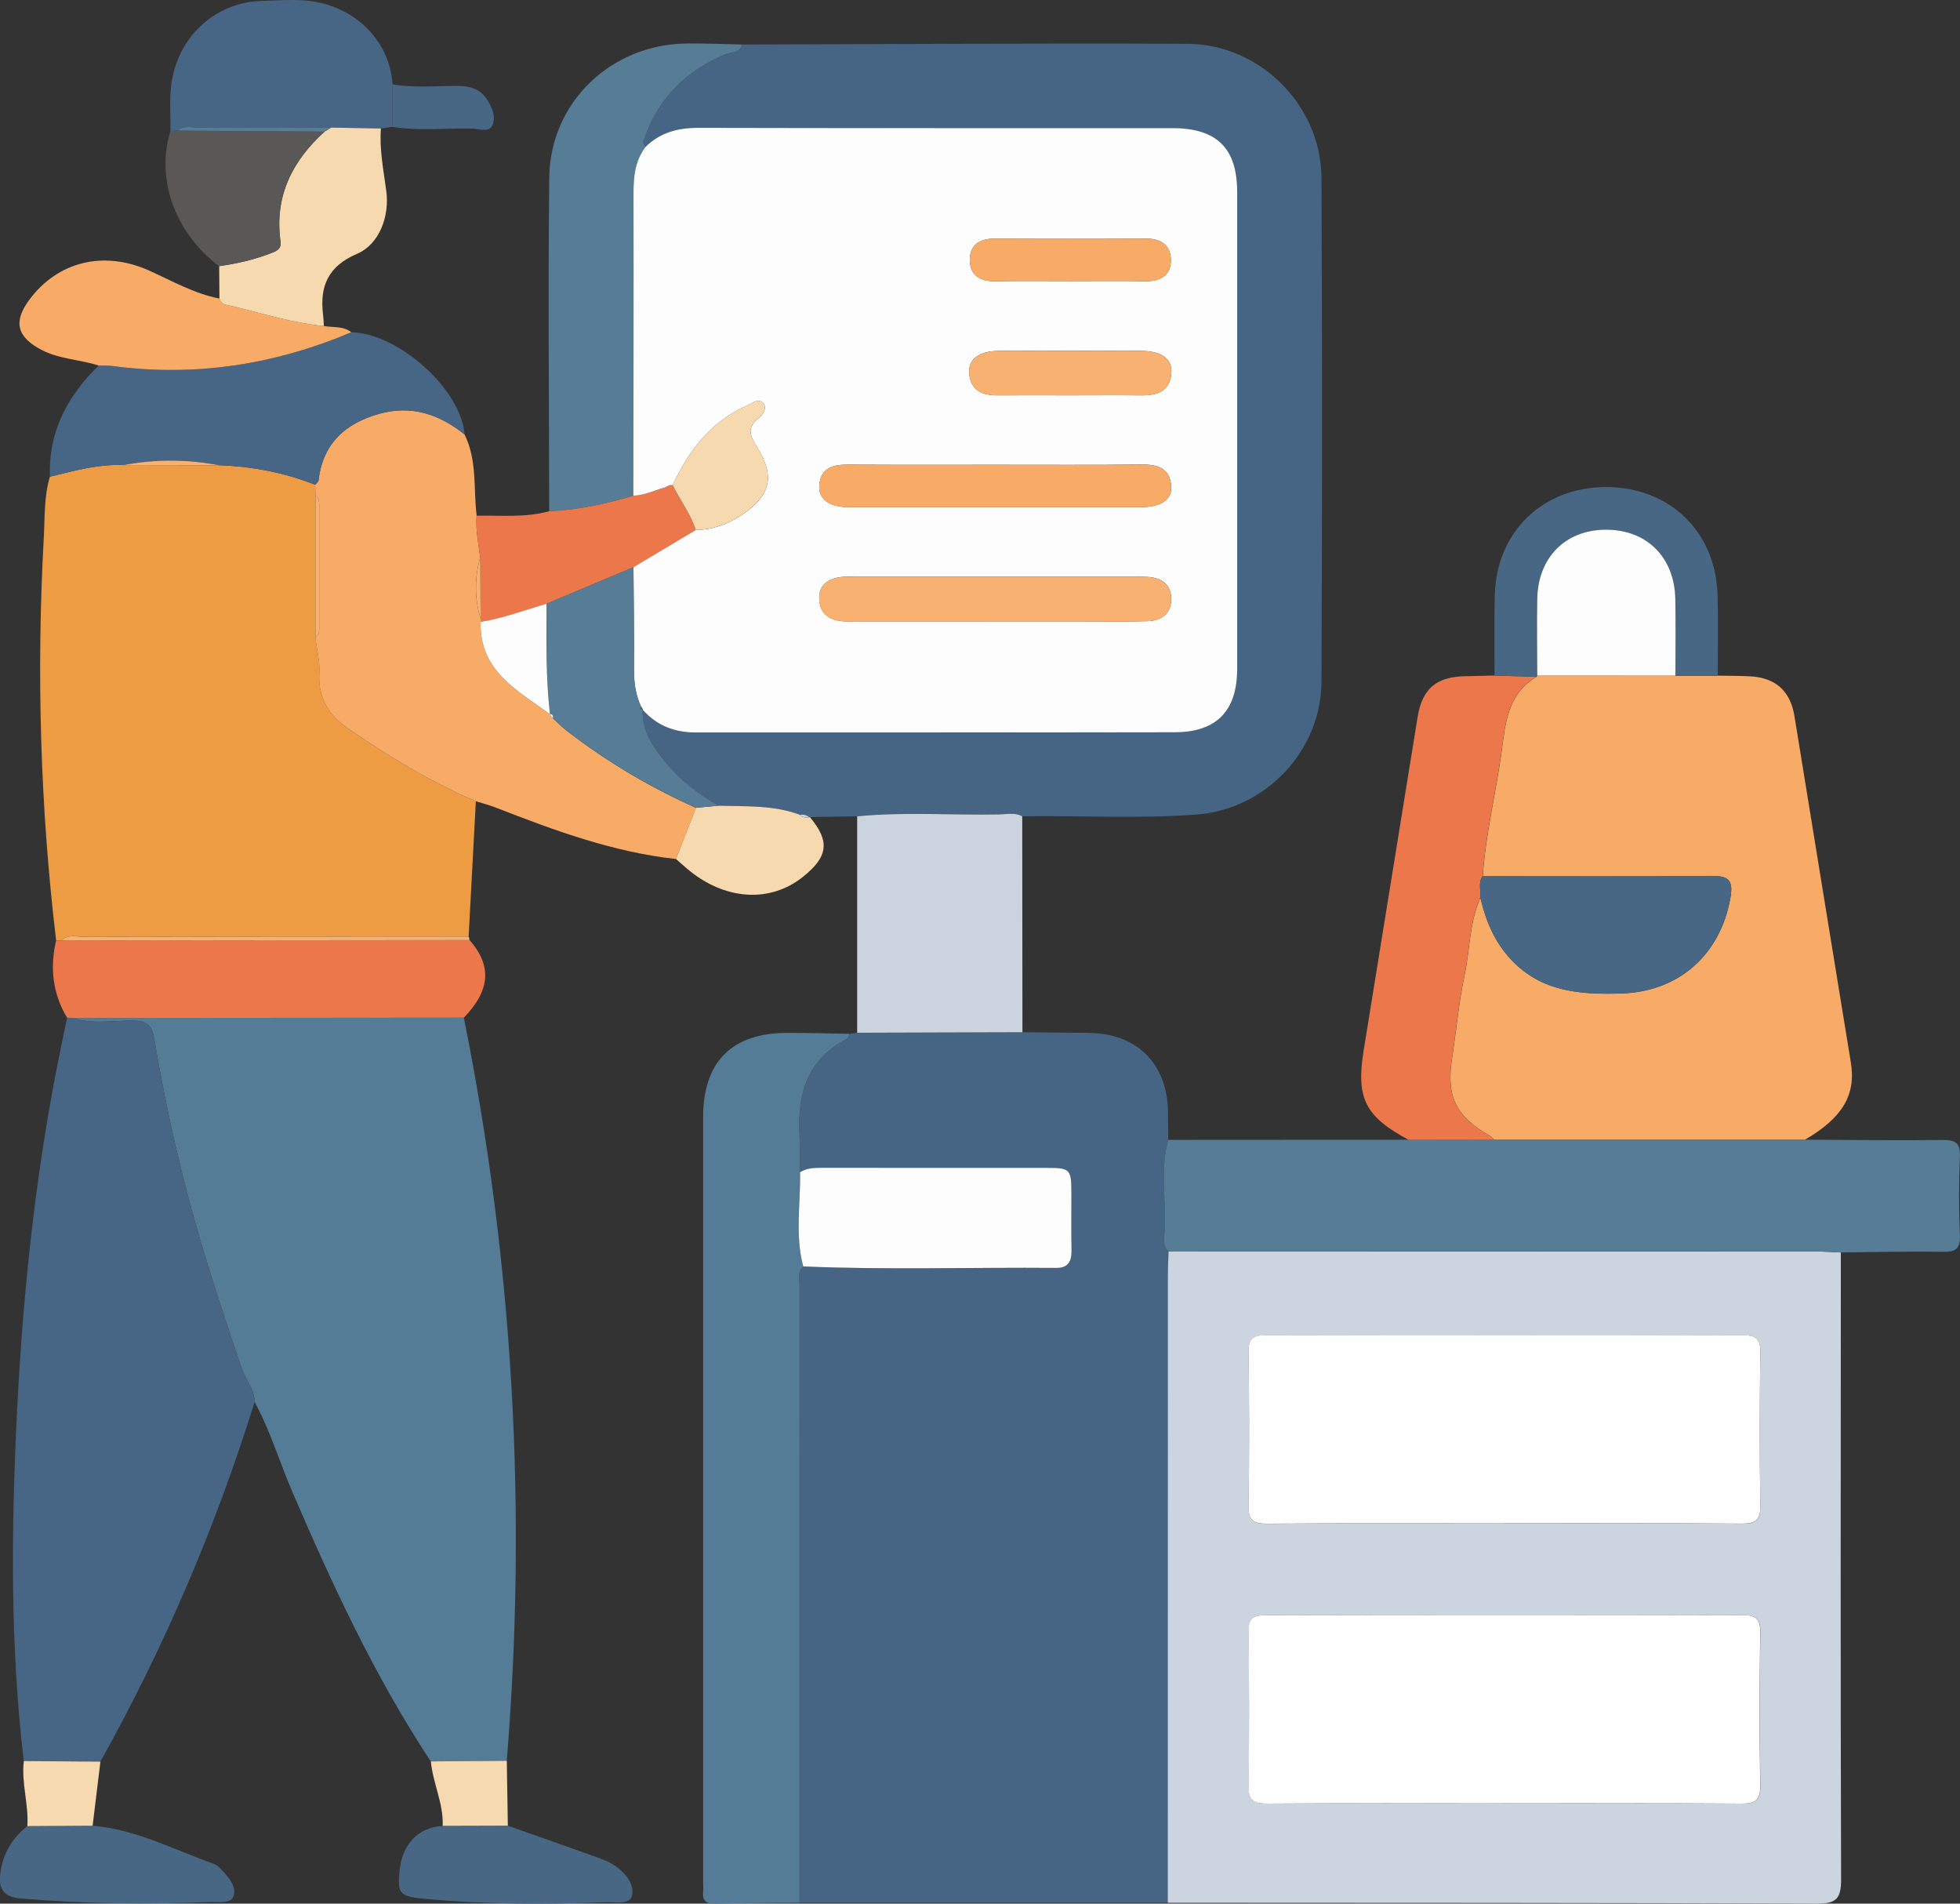 <svg width="69" height="67" viewBox="0 0 69 67" fill="none" xmlns="http://www.w3.org/2000/svg">
<rect x="0" y="0" width="69" height="67" fill="#333333" stroke="none"/>
<g clip-path="url(#clip0_418_268)">
<path d="M41.109 66.969C36.787 66.969 32.468 66.969 28.146 66.969C28.146 59.738 28.144 52.506 28.148 45.275C28.148 45.038 28.057 44.775 28.278 44.575C31.249 44.703 34.221 44.602 37.192 44.627C37.61 44.631 37.727 44.387 37.722 44.016C37.713 43.341 37.722 42.666 37.718 41.992C37.717 41.151 37.675 41.106 36.852 41.106C34.217 41.105 31.582 41.106 28.947 41.105C28.674 41.105 28.406 41.105 28.166 41.26C28.159 40.791 28.162 40.32 28.142 39.853C28.079 38.435 28.459 37.252 29.825 36.563C29.87 36.539 29.881 36.449 29.908 36.388C29.997 36.375 30.087 36.361 30.176 36.348C32.115 36.343 34.054 36.336 35.994 36.33C36.76 36.337 37.525 36.346 38.291 36.352C40.032 36.362 41.107 37.436 41.12 39.176C41.122 39.492 41.125 39.806 41.127 40.121C40.825 41.187 41.068 42.277 40.999 43.354C40.984 43.584 40.905 43.85 41.138 44.041C41.129 44.333 41.113 44.625 41.113 44.916C41.111 52.267 41.111 59.618 41.109 66.969Z" fill="#466584"/>
<path d="M41.109 66.97C41.109 59.618 41.109 52.268 41.112 44.916C41.112 44.624 41.129 44.331 41.138 44.041C48.736 44.041 56.333 44.045 63.932 44.048C64.223 44.048 64.514 44.072 64.805 44.083C64.803 51.436 64.79 58.79 64.814 66.144C64.816 66.827 64.644 67.004 63.957 67C56.34 66.97 48.725 66.975 41.109 66.97ZM52.93 53.619C55.724 53.619 58.518 53.608 61.313 53.629C61.806 53.633 61.981 53.509 61.972 52.991C61.944 51.193 61.945 49.393 61.972 47.594C61.98 47.105 61.799 46.994 61.343 46.995C55.755 47.008 50.166 47.008 44.577 46.995C44.117 46.995 43.947 47.116 43.954 47.6C43.979 49.398 43.983 51.198 43.954 52.996C43.945 53.519 44.129 53.635 44.617 53.631C47.388 53.611 50.161 53.622 52.931 53.622L52.93 53.619ZM52.93 63.47C55.724 63.47 58.518 63.46 61.313 63.481C61.804 63.485 61.981 63.36 61.972 62.843C61.944 61.044 61.945 59.244 61.972 57.446C61.98 56.957 61.801 56.844 61.345 56.845C55.757 56.858 50.168 56.858 44.579 56.845C44.118 56.845 43.948 56.966 43.956 57.45C43.981 59.248 43.985 61.048 43.956 62.846C43.947 63.369 44.129 63.485 44.619 63.481C47.39 63.461 50.163 63.472 52.935 63.472L52.93 63.47Z" fill="#CCD5DF"/>
<path d="M16.329 35.817C18.071 44.464 18.559 53.183 17.84 61.973C16.949 61.98 16.058 61.987 15.166 61.994C13.193 59.006 11.696 55.772 10.286 52.494C9.836 51.446 9.511 50.346 8.963 49.34C8.963 48.894 8.645 48.568 8.513 48.176C8.043 46.787 7.577 45.397 7.154 43.993C6.422 41.56 5.853 39.086 5.431 36.578C5.354 36.113 5.196 35.929 4.708 35.922C3.998 35.911 3.279 36.063 2.577 35.83C7.161 35.826 11.743 35.821 16.327 35.817H16.329Z" fill="#547C96"/>
<path d="M1.976 33.101C1.413 28.383 1.281 23.65 1.542 18.91C1.582 18.201 1.547 17.474 1.757 16.778C2.61 16.569 3.458 16.33 4.349 16.368C5.464 16.37 6.581 16.372 7.696 16.374C8.867 16.413 10.002 16.632 11.096 17.061C11.1 17.189 11.101 17.319 11.105 17.447C11.105 19.11 11.105 20.775 11.105 22.438C11.147 22.86 11.27 23.267 11.242 23.702C11.192 24.51 11.552 25.15 12.199 25.6C13.639 26.599 15.134 27.508 16.752 28.199C16.667 29.786 16.584 31.373 16.498 32.96C11.98 32.962 7.461 32.962 2.944 32.971C2.688 32.971 2.4 32.87 2.176 33.099H1.977L1.976 33.101Z" fill="#EE9C44"/>
<path d="M30.174 28.731C29.619 28.74 29.064 28.749 28.509 28.758L28.486 28.769C28.393 28.678 28.281 28.664 28.16 28.68C27.235 28.33 26.262 28.39 25.301 28.359C24.589 27.962 23.949 27.468 23.434 26.84C22.993 26.305 22.588 25.735 22.624 24.983C23.117 25.538 23.741 25.784 24.479 25.784C30.109 25.782 35.741 25.789 41.371 25.776C42.833 25.773 43.553 25.013 43.553 23.552C43.554 17.956 43.554 12.359 43.553 6.76C43.553 5.216 42.835 4.513 41.268 4.513C35.705 4.513 30.141 4.518 24.578 4.504C23.864 4.502 23.248 4.666 22.733 5.166C22.582 5.059 22.653 4.94 22.7 4.81C23.206 3.423 24.168 2.485 25.52 1.919C25.729 1.831 26.037 1.883 26.118 1.567C31.347 1.555 36.574 1.518 41.803 1.542C44.353 1.553 46.508 3.71 46.521 6.253C46.55 12.169 46.548 18.085 46.521 24C46.51 26.426 44.55 28.487 42.132 28.668C40.086 28.821 38.033 28.702 35.983 28.729C35.732 28.587 35.455 28.655 35.193 28.66C33.52 28.695 31.842 28.565 30.17 28.729L30.174 28.731Z" fill="#466584"/>
<path d="M60.474 23.78C60.856 23.788 61.239 23.784 61.62 23.805C62.513 23.854 63.028 24.327 63.171 25.198C63.833 29.264 64.492 33.327 65.157 37.393C65.344 38.531 64.87 39.339 63.538 40.116C59.894 40.116 56.25 40.116 52.608 40.116C52.559 40.071 52.518 40.017 52.462 39.985C51.236 39.281 50.909 38.599 51.121 37.225C51.271 36.256 51.356 35.275 51.56 34.318C51.753 33.412 51.728 32.462 52.115 31.598C52.308 32.415 52.617 33.165 53.214 33.793C54.287 34.922 55.654 35.01 57.076 34.967C59.11 34.906 60.574 33.594 60.921 31.587C61.033 30.934 60.812 30.827 60.234 30.831C57.557 30.853 54.878 30.84 52.201 30.84C52.297 29.368 52.659 27.936 52.859 26.48C53 25.452 53.064 24.43 54.087 23.824L54.119 23.786C55.74 23.786 57.362 23.786 58.983 23.784H60.478L60.474 23.78Z" fill="#F8AB67"/>
<path d="M2.579 35.83C3.281 36.065 4 35.911 4.71 35.922C5.197 35.929 5.354 36.113 5.433 36.579C5.854 39.084 6.424 41.559 7.156 43.994C7.579 45.397 8.045 46.788 8.515 48.176C8.647 48.568 8.963 48.894 8.965 49.34C7.59 53.746 5.786 57.971 3.534 62.002C2.635 61.995 1.735 61.989 0.837 61.982C0.353 57.889 0.396 53.784 0.6 49.681C0.806 45.557 1.233 41.456 2.037 37.399C2.142 36.873 2.254 36.346 2.362 35.819C2.435 35.823 2.507 35.827 2.579 35.83Z" fill="#476584"/>
<path d="M52.606 40.112C56.25 40.112 59.894 40.112 63.536 40.112C65.156 40.119 66.775 40.145 68.393 40.123C68.863 40.118 69.016 40.24 68.996 40.72C68.958 41.638 68.957 42.562 68.996 43.48C69.018 43.979 68.825 44.066 68.378 44.059C67.187 44.039 65.996 44.069 64.805 44.08C64.514 44.068 64.223 44.046 63.932 44.046C56.333 44.042 48.736 44.041 41.138 44.039C40.905 43.848 40.984 43.583 40.999 43.352C41.067 42.275 40.823 41.185 41.127 40.119C43.947 40.118 46.768 40.116 49.588 40.114C50.593 40.114 51.599 40.112 52.606 40.11V40.112Z" fill="#567C96"/>
<path d="M29.908 36.386C29.881 36.445 29.87 36.537 29.825 36.561C28.459 37.25 28.079 38.433 28.142 39.851C28.164 40.32 28.159 40.789 28.166 41.258C28.186 42.363 27.983 43.478 28.278 44.575C28.059 44.775 28.148 45.038 28.148 45.274C28.144 52.505 28.146 59.738 28.146 66.969C27.155 66.978 26.165 66.977 25.174 67C24.851 67.007 24.719 66.892 24.753 66.573C24.766 66.461 24.753 66.349 24.753 66.235C24.753 57.267 24.753 48.299 24.753 39.331C24.753 37.358 25.767 36.348 27.747 36.352C28.466 36.352 29.185 36.373 29.905 36.386H29.908Z" fill="#547C96"/>
<path d="M16.75 28.199C15.132 27.506 13.637 26.599 12.197 25.599C11.55 25.15 11.19 24.51 11.241 23.702C11.268 23.267 11.145 22.86 11.103 22.438C11.25 22.328 11.239 22.169 11.239 22.012C11.239 20.632 11.239 19.252 11.239 17.872C11.239 17.717 11.251 17.557 11.105 17.447C11.101 17.319 11.1 17.189 11.096 17.061C11.136 17.01 11.208 16.963 11.213 16.909C11.36 15.602 12.17 14.889 13.368 14.559C14.489 14.251 15.474 14.581 16.354 15.291C16.804 16.199 16.663 17.192 16.78 18.148C16.741 18.644 16.842 19.128 16.905 19.613C16.71 20.331 16.692 21.049 16.918 21.765C16.921 21.805 16.921 21.846 16.918 21.886C16.871 23.615 18.217 24.299 19.361 25.138L19.354 25.132C19.392 25.185 19.432 25.237 19.47 25.287C19.634 25.435 19.79 25.596 19.965 25.731C21.368 26.813 22.884 27.71 24.502 28.435C24.267 29.035 24.03 29.634 23.795 30.233C21.576 29.991 19.506 29.225 17.446 28.42C17.22 28.332 16.981 28.273 16.75 28.2V28.199Z" fill="#F8AB67"/>
<path d="M52.606 40.112C51.599 40.112 50.595 40.114 49.588 40.116C48.064 39.304 47.733 38.653 48.005 36.978C48.637 33.064 49.272 29.15 49.906 25.236C50.069 24.235 50.569 23.812 51.603 23.8C51.939 23.794 52.277 23.785 52.614 23.776C53.103 23.791 53.593 23.807 54.081 23.822C53.06 24.427 52.997 25.45 52.854 26.478C52.653 27.934 52.292 29.364 52.196 30.838C52.024 31.074 52.142 31.343 52.111 31.595C51.724 32.459 51.749 33.41 51.556 34.315C51.352 35.271 51.267 36.254 51.117 37.223C50.905 38.597 51.233 39.281 52.458 39.983C52.514 40.015 52.556 40.069 52.605 40.114L52.606 40.112Z" fill="#EC774A"/>
<path d="M26.122 1.566C26.04 1.88 25.733 1.829 25.523 1.917C24.169 2.484 23.21 3.422 22.704 4.809C22.657 4.937 22.586 5.058 22.736 5.164C22.357 5.653 22.302 6.216 22.304 6.811C22.311 10.357 22.302 13.901 22.299 17.447C21.33 17.736 20.347 17.95 19.333 17.992C19.329 14.08 19.293 10.166 19.336 6.253C19.365 3.606 21.507 1.56 24.168 1.531C24.82 1.524 25.473 1.553 26.123 1.566H26.122Z" fill="#567C96"/>
<path d="M30.174 28.731C31.846 28.567 33.523 28.697 35.197 28.663C35.459 28.657 35.734 28.589 35.987 28.731C35.988 31.264 35.99 33.798 35.994 36.33C34.054 36.336 32.115 36.343 30.176 36.348C30.176 33.809 30.176 31.271 30.176 28.731H30.174Z" fill="#CBD4DE"/>
<path d="M16.356 15.29C15.476 14.579 14.491 14.249 13.37 14.558C12.172 14.888 11.362 15.6 11.215 16.908C11.21 16.962 11.139 17.009 11.098 17.059C10.006 16.63 8.869 16.412 7.698 16.372C6.583 16.157 5.468 16.159 4.351 16.367C3.46 16.329 2.612 16.567 1.759 16.776C1.697 15.196 2.373 13.937 3.476 12.866C3.633 12.869 3.792 12.86 3.948 12.88C6.867 13.273 9.666 12.835 12.369 11.693C14.04 11.733 16.235 13.712 16.356 15.29Z" fill="#476584"/>
<path d="M2.579 35.83C2.507 35.827 2.435 35.823 2.362 35.819C1.851 34.968 1.753 34.057 1.975 33.101C2.042 33.101 2.107 33.101 2.174 33.099C6.96 33.096 11.745 33.092 16.531 33.087C17.325 33.985 17.259 34.862 16.33 35.818C11.747 35.821 7.165 35.827 2.581 35.83H2.579Z" fill="#EC774A"/>
<path d="M13.809 4.465C13.675 4.484 13.54 4.502 13.406 4.522C12.822 4.511 12.238 4.502 11.655 4.492C10.111 4.492 8.569 4.486 7.026 4.495C6.767 4.495 6.487 4.401 6.252 4.6C6.169 4.605 6.084 4.609 6.001 4.614C6.006 3.988 5.945 3.363 6.068 2.738C6.371 1.194 7.651 0.071 9.224 0.031C9.981 0.011 10.749 -0.072 11.497 0.156C12.829 0.561 13.728 1.644 13.822 2.969C13.818 3.467 13.813 3.967 13.809 4.465Z" fill="#476584"/>
<path d="M12.368 11.694C9.668 12.835 6.867 13.272 3.947 12.88C3.792 12.859 3.633 12.87 3.476 12.866C2.818 12.651 2.107 12.648 1.475 12.321C0.598 11.868 0.452 11.329 1.036 10.546C2.033 9.204 3.644 8.809 5.234 9.516C6.051 9.881 6.832 10.335 7.725 10.508C7.799 10.759 8.05 10.739 8.22 10.783C9.272 11.046 10.313 11.367 11.4 11.475C11.725 11.533 12.081 11.466 12.368 11.694Z" fill="#F8AB67"/>
<path d="M54.081 23.82C53.591 23.805 53.101 23.789 52.613 23.775C52.615 22.831 52.599 21.888 52.623 20.945C52.68 18.728 54.298 17.155 56.512 17.143C58.762 17.13 60.405 18.703 60.465 20.95C60.49 21.894 60.472 22.837 60.472 23.78C59.973 23.78 59.475 23.78 58.977 23.78C58.977 22.882 58.99 21.984 58.974 21.087C58.949 19.603 57.956 18.631 56.507 18.643C55.097 18.656 54.135 19.63 54.112 21.089C54.097 21.987 54.112 22.886 54.112 23.782L54.079 23.82H54.081Z" fill="#486785"/>
<path d="M11.4 11.475C10.313 11.367 9.272 11.046 8.22 10.783C8.049 10.739 7.797 10.761 7.725 10.508C7.721 10.128 7.718 9.747 7.716 9.367C8.338 9.28 8.947 9.141 9.533 8.914C9.71 8.845 9.916 8.782 9.876 8.499C9.657 6.919 10.281 5.673 11.425 4.634C11.503 4.587 11.58 4.538 11.658 4.491C12.242 4.502 12.826 4.511 13.41 4.522C13.352 5.267 13.504 5.995 13.599 6.724C13.715 7.604 13.368 8.593 12.564 8.936C11.557 9.365 11.248 10.07 11.373 11.073C11.389 11.206 11.393 11.342 11.402 11.475H11.4Z" fill="#F6D9AE"/>
<path d="M19.331 17.992C20.345 17.95 21.328 17.735 22.297 17.447C22.691 17.44 23.036 17.256 23.407 17.158C23.463 17.131 23.517 17.104 23.573 17.077H23.625H23.68C23.94 17.609 24.311 18.084 24.491 18.655C23.761 19.092 23.031 19.528 22.301 19.965C21.281 20.394 20.262 20.823 19.241 21.251C18.469 21.473 17.715 21.763 16.916 21.888C16.922 21.848 16.922 21.806 16.916 21.767C16.913 21.049 16.909 20.333 16.904 19.615C16.84 19.128 16.739 18.645 16.779 18.15C17.63 18.136 18.489 18.224 19.327 17.995L19.331 17.992Z" fill="#EC774A"/>
<path d="M11.421 4.634C10.277 5.671 9.654 6.919 9.872 8.499C9.912 8.782 9.706 8.845 9.529 8.914C8.943 9.141 8.334 9.28 7.713 9.367C6.164 8.207 5.477 6.302 5.999 4.614C6.082 4.609 6.167 4.605 6.25 4.6C7.973 4.612 9.697 4.623 11.42 4.636L11.421 4.634Z" fill="#595856"/>
<path d="M3.259 64.257C4.786 64.385 6.127 65.103 7.535 65.604C7.636 65.64 7.727 65.725 7.801 65.806C8.047 66.075 8.34 66.398 8.218 66.744C8.124 67.007 7.703 66.93 7.427 66.941C5.198 67.033 2.973 67.007 0.748 66.82C0.121 66.767 -0.06 66.492 0.014 65.918C0.103 65.233 0.432 64.697 0.962 64.269C1.726 64.264 2.492 64.258 3.257 64.255L3.259 64.257Z" fill="#486785"/>
<path d="M17.876 64.257C18.913 64.623 19.951 64.986 20.987 65.359C21.218 65.442 21.456 65.53 21.654 65.669C22.017 65.923 22.349 66.315 22.246 66.728C22.167 67.047 21.663 66.939 21.346 66.95C19.186 67.034 17.028 67.029 14.874 66.822C14.062 66.742 13.984 66.636 14.069 65.819C14.167 64.892 14.738 64.309 15.584 64.268C16.349 64.266 17.111 64.262 17.876 64.26V64.257Z" fill="#486785"/>
<path d="M23.795 30.232C24.03 29.631 24.267 29.032 24.502 28.431C24.768 28.406 25.035 28.381 25.301 28.357C26.262 28.388 27.235 28.329 28.16 28.678C28.247 28.787 28.366 28.774 28.486 28.767L28.509 28.756C29.223 29.609 29.162 30.148 28.263 30.865C27.098 31.794 25.502 31.685 24.2 30.585C24.063 30.47 23.929 30.349 23.794 30.23L23.795 30.232Z" fill="#F6D9AE"/>
<path d="M3.259 64.257C2.494 64.262 1.728 64.268 0.963 64.271C1.014 63.503 0.746 62.753 0.839 61.982C1.737 61.99 2.637 61.995 3.535 62.002C3.443 62.753 3.351 63.505 3.261 64.255L3.259 64.257Z" fill="#F6D9AE"/>
<path d="M17.876 64.256C17.111 64.258 16.349 64.261 15.584 64.263C15.617 63.475 15.239 62.763 15.168 61.994C16.059 61.987 16.95 61.98 17.841 61.973C17.852 62.734 17.865 63.495 17.878 64.256H17.876Z" fill="#F6D9AE"/>
<path d="M13.809 4.464C13.813 3.966 13.818 3.467 13.822 2.969C14.599 3.106 15.383 3.019 16.164 3.025C16.583 3.028 16.916 3.156 17.142 3.495C17.317 3.759 17.456 4.096 17.348 4.383C17.23 4.689 16.867 4.529 16.621 4.524C15.683 4.507 14.742 4.616 13.807 4.464H13.809Z" fill="#486785"/>
<path d="M16.531 33.087C11.745 33.091 6.96 33.094 2.174 33.1C2.398 32.871 2.686 32.974 2.942 32.972C7.461 32.963 11.98 32.963 16.497 32.961C16.515 33.001 16.526 33.042 16.529 33.087H16.531Z" fill="#F8B171"/>
<path d="M28.278 44.575C27.983 43.478 28.186 42.363 28.166 41.258C28.406 41.104 28.674 41.102 28.947 41.102C31.582 41.106 34.217 41.102 36.852 41.104C37.675 41.104 37.716 41.149 37.718 41.99C37.718 42.664 37.711 43.339 37.722 44.014C37.727 44.385 37.61 44.629 37.192 44.625C34.221 44.6 31.247 44.701 28.278 44.573V44.575Z" fill="#FDFDFD"/>
<path d="M52.93 53.618C50.159 53.618 47.386 53.607 44.616 53.627C44.127 53.631 43.943 53.515 43.952 52.992C43.983 51.194 43.979 49.394 43.952 47.595C43.945 47.112 44.115 46.991 44.576 46.991C50.164 47.004 55.753 47.004 61.342 46.991C61.795 46.991 61.978 47.101 61.971 47.59C61.946 49.388 61.942 51.188 61.971 52.987C61.98 53.504 61.803 53.629 61.311 53.625C58.517 53.605 55.722 53.614 52.928 53.614L52.93 53.618Z" fill="#FEFEFE"/>
<path d="M52.93 63.471C50.157 63.471 47.386 63.46 44.614 63.48C44.126 63.483 43.941 63.368 43.95 62.845C43.981 61.046 43.977 59.246 43.95 57.448C43.943 56.965 44.113 56.842 44.574 56.844C50.163 56.856 55.751 56.856 61.34 56.844C61.795 56.844 61.974 56.956 61.967 57.444C61.942 59.243 61.938 61.043 61.967 62.841C61.976 63.359 61.799 63.483 61.307 63.48C58.513 63.46 55.719 63.469 52.924 63.469L52.93 63.471Z" fill="#FEFEFE"/>
<path d="M11.107 17.447C11.251 17.557 11.241 17.718 11.241 17.873C11.241 19.253 11.241 20.633 11.241 22.012C11.241 22.168 11.251 22.328 11.105 22.438C11.105 20.775 11.105 19.11 11.105 17.447H11.107Z" fill="#F8B171"/>
<path d="M4.351 16.367C5.468 16.159 6.583 16.159 7.698 16.372C6.583 16.37 5.466 16.369 4.351 16.367Z" fill="#F8B171"/>
<path d="M23.68 17.075H23.625H23.573C23.517 17.102 23.463 17.13 23.407 17.157C23.038 17.256 22.691 17.44 22.297 17.445C22.3 13.899 22.309 10.355 22.302 6.809C22.302 6.214 22.355 5.649 22.734 5.162C23.249 4.662 23.866 4.498 24.58 4.5C30.143 4.514 35.706 4.507 41.27 4.509C42.837 4.509 43.553 5.214 43.554 6.756C43.554 12.353 43.556 17.95 43.554 23.549C43.554 25.01 42.833 25.769 41.373 25.773C35.743 25.785 30.11 25.776 24.48 25.78C23.743 25.78 23.119 25.537 22.626 24.981V24.992C22.622 24.947 22.604 24.909 22.572 24.878C22.367 24.445 22.313 23.991 22.317 23.513C22.326 22.329 22.308 21.146 22.3 19.963C23.031 19.527 23.761 19.09 24.491 18.654C25.091 18.646 25.63 18.448 26.12 18.118C27.125 17.44 27.296 16.78 26.657 15.748C26.405 15.342 26.27 15.061 26.709 14.714C26.843 14.608 27.023 14.37 26.868 14.188C26.711 14.002 26.485 14.193 26.32 14.263C25.039 14.821 24.251 15.849 23.68 17.077V17.075ZM35.009 21.871C36.066 21.871 37.122 21.871 38.179 21.871C38.92 21.871 39.663 21.884 40.404 21.862C40.894 21.848 41.236 21.585 41.232 21.074C41.227 20.564 40.883 20.327 40.39 20.304C40.232 20.297 40.075 20.3 39.918 20.3C36.657 20.3 33.398 20.3 30.138 20.3C29.959 20.3 29.776 20.286 29.599 20.309C29.151 20.371 28.822 20.585 28.84 21.085C28.856 21.561 29.154 21.808 29.615 21.861C29.792 21.88 29.975 21.87 30.154 21.87C31.773 21.87 33.391 21.87 35.011 21.87L35.009 21.871ZM35.016 16.358C33.304 16.358 31.593 16.365 29.881 16.352C29.357 16.349 28.912 16.437 28.845 17.05C28.791 17.552 29.178 17.846 29.854 17.847C33.301 17.849 36.746 17.849 40.193 17.847C40.885 17.847 41.279 17.568 41.23 17.083C41.17 16.489 40.767 16.345 40.22 16.35C38.486 16.368 36.751 16.358 35.018 16.358H35.016ZM37.621 13.914C38.475 13.914 39.33 13.906 40.185 13.915C40.744 13.921 41.185 13.767 41.236 13.134C41.275 12.64 40.885 12.353 40.198 12.351C38.51 12.344 36.824 12.344 35.135 12.351C34.461 12.355 34.069 12.66 34.12 13.156C34.179 13.744 34.584 13.921 35.123 13.915C35.956 13.908 36.787 13.914 37.621 13.914ZM37.709 9.893C38.586 9.893 39.462 9.882 40.339 9.897C40.887 9.906 41.236 9.657 41.219 9.121C41.205 8.627 40.861 8.396 40.346 8.398C38.571 8.409 36.795 8.409 35.02 8.398C34.472 8.394 34.125 8.641 34.141 9.177C34.156 9.671 34.495 9.907 35.012 9.898C35.911 9.882 36.811 9.893 37.709 9.893Z" fill="#FDFDFD"/>
<path d="M22.3 19.962C22.308 21.145 22.326 22.328 22.317 23.511C22.313 23.988 22.367 24.444 22.572 24.877C22.559 24.893 22.535 24.924 22.537 24.925C22.564 24.949 22.595 24.971 22.626 24.99V24.98C22.59 25.732 22.994 26.302 23.436 26.837C23.953 27.465 24.59 27.961 25.303 28.356C25.037 28.381 24.77 28.407 24.504 28.43C22.886 27.705 21.37 26.81 19.967 25.726C19.792 25.591 19.636 25.432 19.472 25.282C19.474 25.2 19.465 25.127 19.356 25.127L19.363 25.133C19.215 23.84 19.24 22.541 19.242 21.244C20.262 20.815 21.281 20.386 22.302 19.958L22.3 19.962Z" fill="#567C96"/>
<path d="M28.488 28.767C28.368 28.774 28.249 28.787 28.162 28.679C28.283 28.662 28.395 28.677 28.488 28.767Z" fill="#CBD4DE"/>
<path d="M52.113 31.594C52.145 31.341 52.026 31.073 52.198 30.836C54.875 30.836 57.553 30.851 60.23 30.827C60.81 30.822 61.031 30.93 60.917 31.583C60.57 33.591 59.108 34.902 57.073 34.963C55.648 35.007 54.284 34.918 53.21 33.789C52.614 33.161 52.305 32.411 52.111 31.594H52.113Z" fill="#486785"/>
<path d="M54.116 23.781C54.116 22.883 54.099 21.985 54.116 21.088C54.139 19.628 55.101 18.655 56.511 18.643C57.96 18.63 58.951 19.602 58.978 21.087C58.994 21.985 58.981 22.883 58.981 23.78C57.36 23.78 55.739 23.78 54.117 23.781H54.116Z" fill="#FDFDFD"/>
<path d="M19.241 21.249C19.237 22.546 19.212 23.845 19.362 25.138C18.218 24.301 16.871 23.616 16.918 21.886C17.717 21.761 18.469 21.469 19.242 21.249H19.241Z" fill="#FDFDFD"/>
<path d="M16.907 19.613C16.911 20.331 16.914 21.047 16.92 21.765C16.696 21.049 16.712 20.331 16.907 19.613Z" fill="#F8B171"/>
<path d="M19.354 25.131C19.463 25.131 19.474 25.205 19.47 25.286C19.432 25.234 19.392 25.181 19.354 25.131Z" fill="#FDFDFD"/>
<path d="M11.421 4.634C9.697 4.623 7.974 4.61 6.252 4.598C6.487 4.399 6.769 4.495 7.026 4.493C8.569 4.484 10.111 4.49 11.655 4.49C11.577 4.536 11.499 4.585 11.421 4.632V4.634Z" fill="#567C96"/>
<path d="M23.68 17.075C24.251 15.847 25.039 14.819 26.32 14.261C26.485 14.189 26.711 14 26.868 14.186C27.023 14.368 26.843 14.606 26.709 14.712C26.27 15.059 26.405 15.34 26.657 15.746C27.296 16.778 27.125 17.438 26.12 18.116C25.63 18.446 25.091 18.645 24.491 18.652C24.311 18.08 23.938 17.605 23.68 17.073V17.075Z" fill="#F6D9AE"/>
<path d="M35.009 21.871C33.389 21.871 31.772 21.871 30.152 21.871C29.973 21.871 29.791 21.882 29.613 21.862C29.153 21.812 28.854 21.563 28.838 21.087C28.82 20.587 29.151 20.372 29.597 20.311C29.774 20.286 29.957 20.302 30.136 20.302C33.397 20.302 36.655 20.302 39.916 20.302C40.073 20.302 40.231 20.297 40.388 20.306C40.881 20.329 41.227 20.567 41.23 21.076C41.236 21.586 40.894 21.85 40.402 21.864C39.661 21.886 38.918 21.873 38.177 21.873C37.12 21.873 36.064 21.873 35.007 21.873L35.009 21.871Z" fill="#F8B171"/>
<path d="M35.016 16.358C36.749 16.358 38.485 16.369 40.218 16.351C40.764 16.345 41.167 16.49 41.228 17.083C41.277 17.57 40.883 17.848 40.191 17.848C36.744 17.85 33.299 17.85 29.852 17.848C29.178 17.848 28.789 17.552 28.844 17.051C28.91 16.437 29.355 16.349 29.879 16.352C31.591 16.365 33.303 16.358 35.014 16.358H35.016Z" fill="#F8AB67"/>
<path d="M37.621 13.914C36.787 13.914 35.956 13.909 35.123 13.916C34.584 13.921 34.179 13.745 34.12 13.156C34.069 12.661 34.461 12.356 35.135 12.352C36.824 12.345 38.51 12.345 40.198 12.352C40.885 12.354 41.275 12.641 41.236 13.135C41.185 13.768 40.742 13.921 40.185 13.916C39.331 13.907 38.476 13.914 37.621 13.914Z" fill="#F8B171"/>
<path d="M37.709 9.894C36.811 9.894 35.911 9.881 35.012 9.899C34.494 9.908 34.156 9.674 34.141 9.178C34.125 8.642 34.472 8.395 35.02 8.398C36.794 8.409 38.571 8.409 40.346 8.398C40.861 8.395 41.205 8.626 41.219 9.122C41.236 9.657 40.887 9.906 40.339 9.897C39.462 9.883 38.586 9.894 37.709 9.894Z" fill="#F8AB67"/>
<path d="M22.626 24.992C22.595 24.97 22.564 24.95 22.537 24.927C22.537 24.927 22.559 24.894 22.572 24.878C22.604 24.909 22.622 24.947 22.626 24.992Z" fill="#466584"/>
</g>
<defs>
<clipPath id="clip0_418_268">
<rect width="69" height="67" fill="white"/>
</clipPath>
</defs>
</svg>
